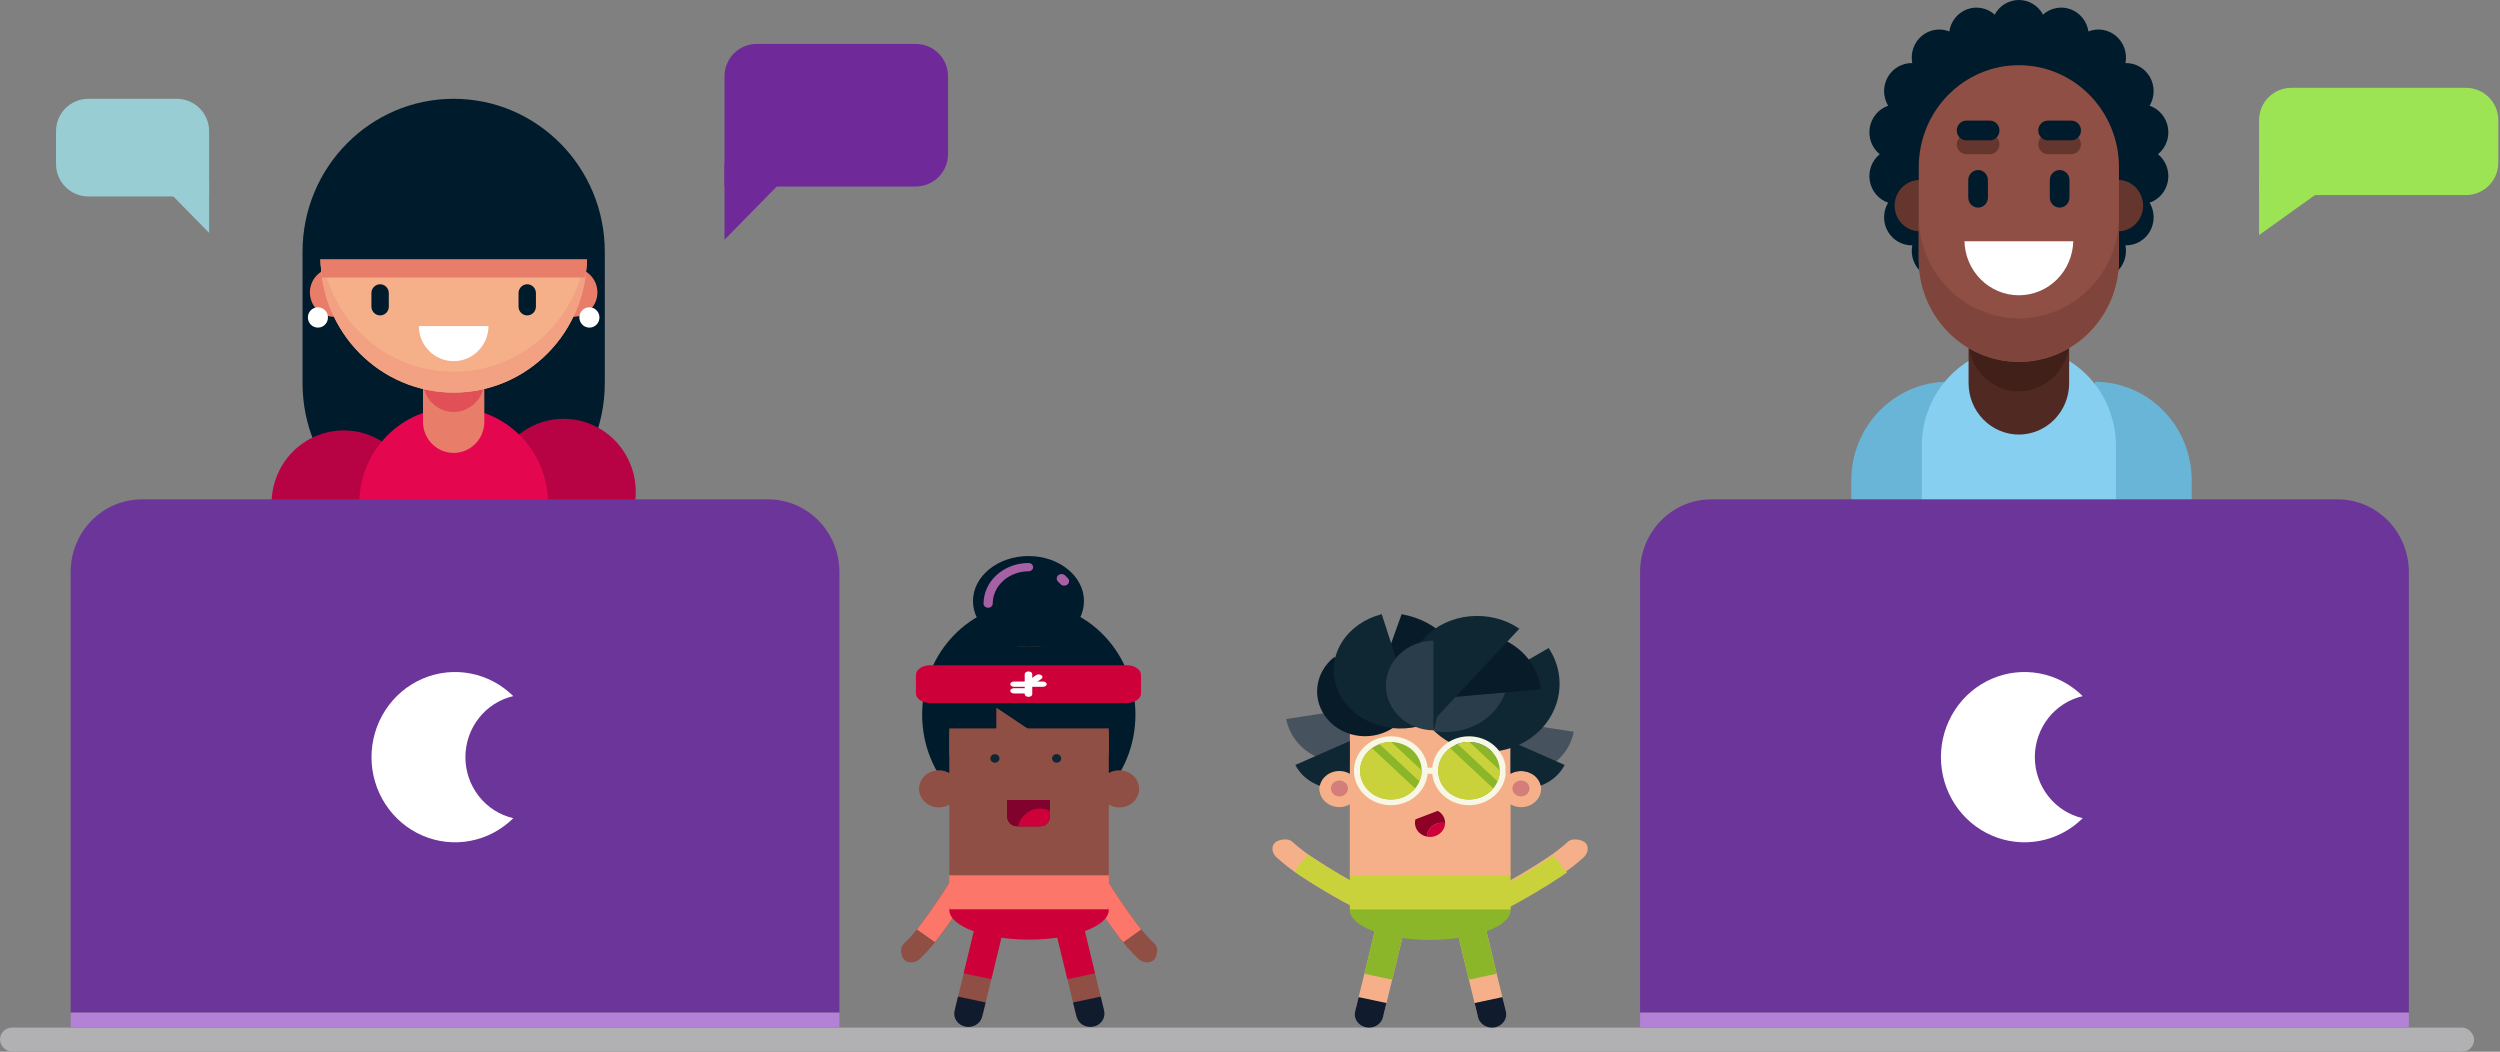<svg width="1160" height="488" viewBox="0 0 1160 488" fill="none" xmlns="http://www.w3.org/2000/svg">
<rect x="0" y="0" width="1160" height="488" fill="#808080" stroke="none"/>
<path d="M280.622 116.829C280.622 77.626 249.227 45.845 210.499 45.845C171.771 45.845 140.376 77.626 140.376 116.829V177.763C140.376 216.966 171.771 248.747 210.499 248.747C249.227 248.747 280.622 216.966 280.622 177.763V116.829Z" fill="#001B2B"/>
<path d="M274.967 246.795H251.865V270.181H274.967V246.795Z" fill="#E87D6A"/>
<path d="M238.096 252.427H284.942C289.695 247.717 292.955 241.679 294.304 235.085C295.654 228.492 295.032 221.64 292.519 215.406C290.006 209.171 285.715 203.835 280.194 200.079C274.673 196.323 268.171 194.317 261.519 194.317C254.867 194.317 248.366 196.323 242.844 200.079C237.323 203.835 233.032 209.171 230.519 215.406C228.006 221.64 227.385 228.492 228.734 235.085C230.084 241.679 233.343 247.717 238.096 252.427Z" fill="#B70343"/>
<path d="M146.033 275.562H169.135V252.176H146.033V275.562Z" fill="#E87D6A"/>
<path d="M182.904 257.806H136.058C131.305 253.095 128.046 247.058 126.696 240.464C125.347 233.87 125.968 227.019 128.481 220.784C130.994 214.55 135.285 209.214 140.806 205.458C146.328 201.702 152.829 199.696 159.481 199.696C166.133 199.696 172.634 201.702 178.156 205.458C183.677 209.214 187.968 214.55 190.481 220.784C192.994 227.019 193.616 233.87 192.266 240.464C190.917 247.058 187.657 253.095 182.904 257.806Z" fill="#B70343"/>
<path d="M240.732 353.549H210.5V371.857H240.732V353.549Z" fill="#E87D6A"/>
<path d="M180.268 371.857H210.5V353.549H180.268V371.857Z" fill="#E05056"/>
<path d="M279.28 353.548V319.465C279.227 301.016 271.963 283.337 259.076 270.292C246.189 257.247 228.726 249.894 210.5 249.84C192.275 249.894 174.812 257.247 161.924 270.292C149.037 283.337 141.774 301.016 141.721 319.465V353.548H279.28Z" fill="#B70343"/>
<path d="M254.269 266.28V233.482C254.235 221.742 249.613 210.492 241.412 202.191C233.211 193.889 222.098 189.21 210.5 189.176C198.902 189.21 187.789 193.889 179.588 202.191C171.387 210.492 166.765 221.742 166.731 233.482V266.28H254.269Z" fill="#E4074F"/>
<path d="M210.499 210.163C206.728 210.152 203.115 208.631 200.449 205.932C197.783 203.233 196.28 199.576 196.27 195.759V161.186C196.28 157.369 197.783 153.712 200.449 151.013C203.115 148.314 206.728 146.793 210.499 146.782C214.269 146.793 217.882 148.314 220.548 151.013C223.214 153.712 224.717 157.369 224.728 161.186V195.756C224.718 199.573 223.215 203.232 220.549 205.931C217.883 208.631 214.27 210.152 210.499 210.163Z" fill="#E87D6A"/>
<path d="M210.499 191.151C206.728 191.14 203.115 189.619 200.449 186.92C197.783 184.221 196.28 180.564 196.27 176.747V142.177C196.28 138.36 197.783 134.703 200.449 132.004C203.115 129.305 206.728 127.784 210.499 127.772C214.269 127.784 217.882 129.305 220.548 132.004C223.214 134.703 224.717 138.36 224.728 142.177V176.747C224.717 180.564 223.214 184.221 220.548 186.92C217.882 189.619 214.269 191.14 210.499 191.151Z" fill="#E05056"/>
<path d="M165.981 137.484C166.968 131.32 162.832 125.513 156.744 124.514C150.655 123.515 144.919 127.702 143.932 133.865C142.945 140.029 147.08 145.835 153.169 146.835C159.258 147.834 164.994 143.647 165.981 137.484Z" fill="#E87D6A"/>
<path d="M277.062 137.484C278.049 131.32 273.914 125.513 267.825 124.514C261.736 123.515 256 127.702 255.013 133.865C254.026 140.029 258.162 145.835 264.25 146.835C270.339 147.834 276.075 143.647 277.062 137.484Z" fill="#E87D6A"/>
<path d="M210.5 182.159C244.602 182.159 272.246 154.175 272.246 119.655C272.246 85.135 244.602 57.151 210.5 57.151C176.399 57.151 148.755 85.135 148.755 119.655C148.755 154.175 176.399 182.159 210.5 182.159Z" fill="#F6B089"/>
<path d="M210.499 172.477C194.953 172.474 179.981 166.535 168.572 155.846C157.164 145.156 150.159 130.504 148.957 114.814C148.835 116.414 148.754 118.025 148.754 119.656C148.754 136.233 155.259 152.131 166.839 163.853C178.418 175.575 194.124 182.16 210.5 182.16C226.876 182.16 242.581 175.575 254.16 163.853C265.74 152.131 272.245 136.233 272.245 119.656C272.245 118.025 272.163 116.414 272.042 114.814C270.84 130.504 263.835 145.157 252.426 155.847C241.017 166.536 226.044 172.475 210.499 172.477Z" fill="#F2A183"/>
<path d="M210.499 57.151C201.631 57.156 192.867 59.093 184.805 62.83C176.742 66.568 169.569 72.02 163.773 78.814C157.977 85.608 153.694 93.586 151.215 102.205C148.736 110.824 148.12 119.883 149.408 128.764H271.589C272.877 119.883 272.261 110.824 269.782 102.205C267.304 93.585 263.021 85.608 257.225 78.813C251.429 72.019 244.256 66.567 236.193 62.83C228.13 59.092 219.367 57.155 210.499 57.151Z" fill="#E87D6A"/>
<path d="M210.498 56.213C193.683 56.213 177.553 62.953 165.633 74.959C153.714 86.965 146.975 103.26 146.892 120.281H274.105C274.021 103.26 267.282 86.965 255.363 74.959C243.444 62.953 227.313 56.213 210.498 56.213Z" fill="#001B2B"/>
<path d="M210.498 167.57C214.77 167.57 218.868 165.858 221.895 162.807C224.923 159.756 226.634 155.616 226.654 151.292H194.342C194.362 155.616 196.073 159.756 199.1 162.807C202.128 165.858 206.226 167.57 210.498 167.57Z" fill="white"/>
<path d="M176.37 146.354C175.3 146.351 174.275 145.919 173.519 145.153C172.763 144.387 172.338 143.348 172.336 142.266V135.984C172.338 134.901 172.763 133.863 173.519 133.097C174.275 132.331 175.3 131.899 176.37 131.896C177.439 131.899 178.464 132.331 179.22 133.097C179.976 133.863 180.401 134.901 180.403 135.984V142.266C180.401 143.348 179.976 144.387 179.22 145.153C178.464 145.919 177.439 146.351 176.37 146.354Z" fill="#001B2B"/>
<path d="M244.631 146.354C243.561 146.351 242.537 145.919 241.781 145.153C241.025 144.387 240.599 143.348 240.598 142.266V135.984C240.599 134.901 241.025 133.863 241.781 133.097C242.537 132.331 243.561 131.899 244.631 131.896C245.702 131.897 246.728 132.329 247.485 133.095C248.242 133.862 248.668 134.9 248.67 135.984V142.266C248.668 143.349 248.242 144.388 247.485 145.154C246.728 145.921 245.702 146.352 244.631 146.354Z" fill="#001B2B"/>
<path d="M152.168 147.297C152.168 148.228 151.895 149.139 151.383 149.913C150.872 150.688 150.145 151.291 149.295 151.648C148.445 152.004 147.509 152.097 146.607 151.915C145.704 151.734 144.875 151.285 144.224 150.626C143.574 149.968 143.13 149.128 142.951 148.215C142.771 147.301 142.863 146.354 143.215 145.493C143.568 144.633 144.164 143.897 144.929 143.379C145.694 142.862 146.593 142.585 147.514 142.585C148.125 142.585 148.73 142.707 149.295 142.944C149.86 143.18 150.373 143.527 150.805 143.965C151.237 144.402 151.58 144.922 151.814 145.493C152.048 146.065 152.168 146.678 152.168 147.297Z" fill="white"/>
<path d="M278.14 147.297C278.14 148.228 277.867 149.139 277.355 149.914C276.844 150.689 276.117 151.293 275.267 151.65C274.416 152.006 273.48 152.099 272.577 151.917C271.674 151.736 270.845 151.287 270.194 150.628C269.543 149.969 269.1 149.129 268.92 148.215C268.741 147.301 268.833 146.354 269.186 145.493C269.538 144.632 270.135 143.896 270.901 143.378C271.666 142.861 272.566 142.585 273.487 142.585C274.721 142.585 275.904 143.082 276.777 143.965C277.65 144.849 278.14 146.047 278.14 147.297Z" fill="white"/>
<rect y="476.793" width="1148" height="11.207" rx="5.603" fill="#B1B1B3"/>
<path d="M336.173 35.375C336.173 27.091 342.889 20.375 351.173 20.375H424.887C433.172 20.375 439.887 27.091 439.887 35.375V71.538C439.887 79.822 433.172 86.538 424.887 86.538H336.173V35.375Z" fill="#702999"/>
<path d="M336.173 111.225V75.675H371.067L336.173 111.225Z" fill="#702999"/>
<path d="M97.022 60.845C97.022 52.56 90.306 45.845 82.022 45.845H41C32.715 45.845 26 52.56 26 60.845V76.152C26 84.436 32.715 91.152 41 91.152H97.022V60.845Z" fill="#98CDD4"/>
<path d="M97.02 108.057V83.713H73.125L97.02 108.057Z" fill="#98CDD4"/>
<g clip-path="url(#clip0_916_10109)">
<path d="M65.846 231.701H356.429C365.196 231.701 373.605 235.251 379.805 241.57C386.004 247.89 389.487 256.46 389.487 265.397V469.863H32.787V265.397C32.787 256.46 36.27 247.89 42.47 241.57C48.669 235.251 57.078 231.701 65.846 231.701V231.701Z" fill="#6C3599"/>
<path d="M389.487 469.863H32.787V476.602H389.487V469.863Z" fill="#B381D5"/>
<path d="M215.947 351.321C215.952 344.733 218.154 338.342 222.19 333.196C226.226 328.05 231.858 324.455 238.162 323C232.7 317.584 225.792 313.93 218.303 312.494C210.814 311.058 203.076 311.904 196.056 314.926C189.036 317.948 183.046 323.012 178.834 329.485C174.622 335.958 172.376 343.554 172.376 351.321C172.376 359.088 174.622 366.683 178.834 373.157C183.046 379.63 189.036 384.694 196.056 387.716C203.076 390.738 210.814 391.584 218.303 390.148C225.792 388.712 232.7 385.058 238.162 379.642C231.858 378.187 226.226 374.592 222.19 369.446C218.154 364.3 215.952 357.909 215.947 351.321Z" fill="white"/>
</g>
<path d="M903.534 244.103H859.021V254.559H903.534V244.103Z" fill="#65362E"/>
<path d="M903.9 244.847H859V222.889C859 210.757 863.73 199.122 872.151 190.544C880.571 181.965 891.992 177.146 903.9 177.146V177.146V244.847Z" fill="#69B5D8"/>
<path d="M1016.93 244.103H972.422V254.559H1016.93V244.103Z" fill="#65362E"/>
<path d="M972.053 244.847H1016.95V222.889C1016.95 210.757 1012.22 199.122 1003.8 190.544C995.381 181.965 983.961 177.146 972.053 177.146V177.146V244.847Z" fill="#69B5D8"/>
<path d="M936.752 160.778C924.823 160.814 913.392 165.658 904.957 174.252C896.522 182.846 891.767 194.492 891.732 206.645V258.43H981.773V206.645C981.739 194.491 976.984 182.846 968.549 174.252C960.113 165.658 948.682 160.814 936.752 160.778V160.778Z" fill="#86CFF0"/>
<path d="M1001.31 71.551C1003.1 70.093 1004.48 68.169 1005.29 65.983C1006.1 63.797 1006.32 61.428 1005.92 59.127C1005.52 56.825 1004.52 54.676 1003.02 52.904C1001.53 51.132 999.593 49.803 997.419 49.056C998.614 47.061 999.259 44.775 999.287 42.438C999.314 40.101 998.723 37.799 997.576 35.775C996.429 33.751 994.768 32.079 992.768 30.935C990.767 29.791 988.501 29.217 986.208 29.273C986.661 26.982 986.499 24.609 985.741 22.404C984.982 20.198 983.654 18.241 981.897 16.739C980.14 15.237 978.018 14.245 975.754 13.867C973.49 13.488 971.168 13.739 969.032 14.591C968.688 12.28 967.74 10.106 966.287 8.298C964.834 6.489 962.929 5.113 960.773 4.314C958.618 3.514 956.29 3.322 954.036 3.755C951.782 4.189 949.684 5.233 947.963 6.779C946.864 4.727 945.243 3.015 943.271 1.822C941.298 0.629 939.046 0 936.752 0C934.459 0 932.207 0.629 930.234 1.822C928.262 3.015 926.641 4.727 925.542 6.779C923.821 5.233 921.723 4.189 919.469 3.755C917.215 3.322 914.887 3.514 912.732 4.314C910.576 5.113 908.671 6.489 907.218 8.298C905.765 10.106 904.817 12.28 904.473 14.591C902.337 13.739 900.015 13.488 897.751 13.867C895.487 14.245 893.365 15.237 891.608 16.739C889.851 18.241 888.523 20.198 887.764 22.404C887.006 24.609 886.844 26.982 887.297 29.273C885.004 29.217 882.738 29.791 880.738 30.935C878.737 32.08 877.076 33.752 875.929 35.776C874.782 37.8 874.192 40.101 874.219 42.438C874.247 44.775 874.892 47.061 876.087 49.056C873.913 49.802 871.976 51.131 870.48 52.903C868.985 54.675 867.985 56.825 867.587 59.126C867.188 61.428 867.406 63.796 868.216 65.983C869.027 68.169 870.401 70.093 872.193 71.551C870.401 73.01 869.027 74.933 868.217 77.12C867.406 79.306 867.188 81.675 867.587 83.976C867.985 86.278 868.985 88.428 870.481 90.2C871.976 91.972 873.913 93.301 876.087 94.047C874.892 96.042 874.247 98.328 874.219 100.665C874.192 103.002 874.782 105.304 875.929 107.327C877.076 109.352 878.737 111.023 880.738 112.167C882.738 113.311 885.004 113.885 887.297 113.829C886.844 116.12 887.006 118.493 887.764 120.699C888.523 122.904 889.851 124.861 891.608 126.363C893.365 127.866 895.487 128.858 897.751 129.236C900.015 129.614 902.337 129.364 904.473 128.512C916.032 131.282 926.98 136.231 936.753 143.104C939.555 139.529 943.541 137.119 947.964 136.325C952.386 135.53 956.94 136.406 960.774 138.788C962.93 137.989 964.835 136.614 966.288 134.805C967.741 132.997 968.689 130.823 969.032 128.512C971.168 129.364 973.49 129.614 975.754 129.236C978.018 128.858 980.14 127.866 981.897 126.363C983.654 124.861 984.982 122.904 985.741 120.699C986.499 118.493 986.661 116.12 986.208 113.829C988.501 113.885 990.767 113.311 992.767 112.167C994.768 111.023 996.429 109.351 997.576 107.327C998.723 105.303 999.313 103.002 999.286 100.665C999.258 98.329 998.613 96.042 997.419 94.047C999.593 93.301 1001.53 91.972 1003.03 90.2C1004.52 88.428 1005.52 86.278 1005.92 83.976C1006.32 81.674 1006.1 79.306 1005.29 77.12C1004.48 74.933 1003.1 73.01 1001.31 71.551Z" fill="#001B2B"/>
<path d="M982.692 107.342C989.16 107.342 994.402 102.001 994.402 95.412C994.402 88.824 989.16 83.482 982.692 83.482C976.225 83.482 970.982 88.824 970.982 95.412C970.982 102.001 976.225 107.342 982.692 107.342Z" fill="#65362E"/>
<path d="M890.812 107.342C897.279 107.342 902.522 102.001 902.522 95.412C902.522 88.824 897.279 83.482 890.812 83.482C884.344 83.482 879.102 88.824 879.102 95.412C879.102 102.001 884.344 107.342 890.812 107.342Z" fill="#65362E"/>
<path d="M936.753 201.64C930.571 201.621 924.647 199.111 920.275 194.657C915.904 190.204 913.44 184.169 913.422 177.87V131.166C913.44 124.868 915.904 118.832 920.275 114.379C924.647 109.925 930.571 107.415 936.753 107.396C942.935 107.415 948.858 109.926 953.229 114.379C957.601 118.833 960.065 124.868 960.083 131.166V177.87C960.065 184.168 957.601 190.203 953.229 194.657C948.858 199.11 942.935 201.621 936.753 201.64Z" fill="#502922"/>
<path d="M936.753 181.624C930.571 181.605 924.647 179.095 920.275 174.642C915.904 170.188 913.44 164.153 913.422 157.855V111.149C913.44 104.851 915.904 98.816 920.276 94.363C924.647 89.909 930.571 87.399 936.753 87.381C942.935 87.4 948.858 89.91 953.229 94.364C957.601 98.817 960.065 104.852 960.083 111.15V157.855C960.065 164.153 957.601 170.188 953.229 174.641C948.858 179.095 942.935 181.605 936.753 181.624Z" fill="#41201A"/>
<path d="M936.753 30.254H936.752C911.1 30.254 890.305 51.44 890.305 77.574V120.593C890.305 146.727 911.1 167.913 936.752 167.913H936.753C962.405 167.913 983.2 146.727 983.2 120.593V77.574C983.2 51.44 962.405 30.254 936.753 30.254Z" fill="#8F4F44"/>
<path d="M936.753 147.724C924.445 147.687 912.652 142.69 903.949 133.823C895.246 124.957 890.341 112.942 890.305 100.403V120.594C890.341 133.133 895.246 145.147 903.949 154.013C912.652 162.88 924.445 167.877 936.753 167.913C949.06 167.877 960.853 162.88 969.556 154.013C978.259 145.147 983.164 133.132 983.2 120.594V100.402C983.164 112.941 978.259 124.956 969.557 133.823C960.854 142.69 949.06 147.687 936.753 147.724Z" fill="#7F453C"/>
<path d="M911.51 111.932C911.676 118.64 914.408 125.017 919.124 129.702C923.84 134.387 930.166 137.01 936.753 137.01C943.34 137.01 949.666 134.387 954.382 129.702C959.098 125.017 961.83 118.64 961.996 111.932H911.51Z" fill="white"/>
<path d="M917.835 96.33C916.626 96.326 915.467 95.835 914.612 94.964C913.757 94.093 913.275 92.912 913.271 91.68V83.54C913.275 82.308 913.757 81.128 914.612 80.257C915.467 79.385 916.626 78.894 917.835 78.891C919.045 78.894 920.203 79.385 921.059 80.257C921.914 81.128 922.396 82.308 922.4 83.54V91.677C922.397 92.91 921.915 94.091 921.06 94.963C920.205 95.835 919.045 96.326 917.835 96.33Z" fill="#001B2B"/>
<path d="M955.669 96.33C954.46 96.326 953.301 95.835 952.446 94.964C951.591 94.093 951.109 92.912 951.105 91.68V83.54C951.109 82.308 951.591 81.128 952.446 80.257C953.301 79.385 954.46 78.894 955.669 78.891C956.879 78.894 958.038 79.385 958.893 80.256C959.748 81.128 960.23 82.308 960.233 83.54V91.677C960.231 92.91 959.749 94.091 958.894 94.963C958.039 95.835 956.879 96.327 955.669 96.33Z" fill="#001B2B"/>
<path d="M923.241 71.551H912.431C911.239 71.546 910.097 71.062 909.254 70.203C908.411 69.344 907.935 68.181 907.931 66.966C907.935 65.752 908.411 64.589 909.254 63.73C910.097 62.871 911.239 62.387 912.431 62.382H923.241C924.433 62.387 925.575 62.871 926.417 63.73C927.26 64.589 927.736 65.752 927.741 66.966C927.736 68.181 927.261 69.344 926.418 70.203C925.575 71.062 924.433 71.546 923.241 71.551Z" fill="#65362E"/>
<path d="M923.241 55.951H912.431C909.943 55.951 907.927 58.006 907.927 60.54C907.927 63.074 909.943 65.128 912.431 65.128H923.241C925.728 65.128 927.745 63.074 927.745 60.54C927.745 58.006 925.728 55.951 923.241 55.951Z" fill="#001B2B"/>
<path d="M961.074 71.551H950.266C949.073 71.547 947.931 71.062 947.088 70.203C946.245 69.345 945.77 68.181 945.766 66.966C945.77 65.752 946.245 64.588 947.088 63.73C947.931 62.871 949.074 62.386 950.266 62.382H961.074C962.266 62.387 963.408 62.871 964.251 63.73C965.094 64.589 965.57 65.752 965.574 66.966C965.57 68.181 965.094 69.344 964.251 70.203C963.409 71.062 962.267 71.546 961.074 71.551Z" fill="#65362E"/>
<path d="M961.074 55.951H950.265C947.777 55.951 945.761 58.006 945.761 60.54C945.761 63.074 947.777 65.128 950.265 65.128H961.074C963.561 65.128 965.578 63.074 965.578 60.54C965.578 58.006 963.561 55.951 961.074 55.951Z" fill="#001B2B"/>
<path d="M1048.21 55.751C1048.21 47.467 1054.93 40.751 1063.21 40.751H1144.21C1152.5 40.751 1159.21 47.467 1159.21 55.751V75.51C1159.21 83.794 1152.5 90.51 1144.21 90.51H1048.21V55.751Z" fill="#9DE455"/>
<path d="M1048.21 109.076V82.34H1085.56L1048.21 109.076Z" fill="#9DE455"/>
<g clip-path="url(#clip1_916_10109)">
<path d="M794.058 231.701H1084.64C1093.41 231.701 1101.82 235.251 1108.02 241.57C1114.22 247.89 1117.7 256.46 1117.7 265.397V469.863H761V265.397C761 256.46 764.483 247.89 770.683 241.57C776.882 235.251 785.291 231.701 794.058 231.701V231.701Z" fill="#6C3599"/>
<path d="M1117.7 469.863H761V476.602H1117.7V469.863Z" fill="#B381D5"/>
<path d="M944.16 351.321C944.165 344.733 946.367 338.342 950.403 333.196C954.439 328.05 960.071 324.455 966.375 323C960.913 317.584 954.005 313.93 946.516 312.494C939.027 311.058 931.289 311.904 924.269 314.926C917.249 317.948 911.258 323.012 907.047 329.485C902.835 335.958 900.589 343.554 900.589 351.321C900.589 359.088 902.835 366.683 907.047 373.157C911.258 379.63 917.249 384.694 924.269 387.716C931.289 390.738 939.027 391.584 946.516 390.148C954.005 388.712 960.913 385.058 966.375 379.642C960.071 378.187 954.439 374.592 950.403 369.446C946.367 364.3 944.165 357.909 944.16 351.321Z" fill="white"/>
</g>
<path d="M477.218 299.786C491.439 299.786 502.967 290.432 502.967 278.893C502.967 267.354 491.439 258 477.218 258C462.997 258 451.469 267.354 451.469 278.893C451.469 290.432 462.997 299.786 477.218 299.786Z" fill="#001B2B"/>
<path d="M477.362 383.359C504.691 383.359 526.846 360.185 526.846 331.598C526.846 303.011 504.691 279.837 477.362 279.837C450.032 279.837 427.877 303.011 427.877 331.598C427.877 360.185 450.032 383.359 477.362 383.359Z" fill="#001B2B"/>
<path d="M503.255 411.146C508.103 419.229 513.392 427.072 519.102 434.644C521.86 438.325 524.933 441.79 528.292 445.003C528.899 445.533 529.607 445.95 530.38 446.233C530.736 446.365 531.105 446.464 531.482 446.528C531.888 446.571 532.298 446.571 532.703 446.528C533.415 446.503 534.105 446.297 534.702 445.933C535.298 445.569 535.778 445.061 536.091 444.462C536.675 443.31 536.959 442.045 536.918 440.771C536.906 440.515 536.88 440.261 536.839 440.008C536.784 439.731 536.7 439.459 536.59 439.196C536.384 438.693 536.056 438.242 535.631 437.88C532.718 435.06 530.053 432.023 527.662 428.8C522.189 421.541 517.118 414.023 512.471 406.274L503.255 411.146Z" fill="#8F4F44"/>
<path d="M503.255 411.147C508.103 419.229 513.392 427.072 519.102 434.645L521.137 437.228L529.513 431.274L527.622 428.813C522.149 421.554 517.079 414.035 512.432 406.287L503.255 411.147Z" fill="#FC766A"/>
<path d="M442.52 406.274C437.873 414.023 432.803 421.541 427.33 428.8C424.947 432.022 422.291 435.059 419.386 437.88C418.958 438.242 418.625 438.693 418.415 439.196C418.309 439.459 418.229 439.731 418.179 440.008C418.137 440.261 418.111 440.515 418.1 440.771C418.052 442.046 418.336 443.312 418.927 444.462C419.24 445.061 419.72 445.569 420.316 445.933C420.913 446.297 421.603 446.503 422.314 446.528C422.72 446.571 423.13 446.571 423.535 446.528C423.912 446.464 424.282 446.365 424.638 446.233C425.411 445.95 426.119 445.533 426.726 445.003C430.081 441.786 433.154 438.322 435.916 434.644C441.621 427.071 446.906 419.228 451.75 411.146L442.52 406.274Z" fill="#8F4F44"/>
<path d="M442.521 406.274C437.874 414.023 432.804 421.541 427.331 428.8L425.44 431.261L433.83 437.154L435.865 434.57C441.57 426.998 446.855 419.155 451.699 411.072L442.521 406.274Z" fill="#FC766A"/>
<path d="M452.475 429.688L447.682 449.596L443.296 467.5C443.096 468.291 443.064 469.111 443.204 469.913C443.343 470.715 443.651 471.484 444.11 472.174C444.568 472.864 445.168 473.462 445.874 473.934C446.581 474.405 447.38 474.741 448.226 474.922C449.072 475.102 449.948 475.124 450.802 474.985C451.657 474.847 452.474 474.551 453.206 474.115C453.938 473.679 454.571 473.111 455.068 472.444C455.564 471.778 455.915 471.026 456.099 470.231L460.446 452.365L465.278 432.456L452.475 429.688Z" fill="#8F4F44"/>
<path d="M444.527 462.419L442.938 468.928C442.737 469.719 442.706 470.539 442.845 471.341C442.985 472.144 443.293 472.912 443.751 473.602C444.21 474.292 444.81 474.89 445.516 475.362C446.223 475.834 447.022 476.169 447.868 476.35C448.714 476.53 449.589 476.552 450.444 476.414C451.299 476.275 452.116 475.979 452.848 475.543C453.58 475.107 454.213 474.539 454.709 473.873C455.206 473.206 455.556 472.454 455.741 471.66L457.33 465.151L444.527 462.419Z" fill="#101B2D"/>
<path d="M452.473 429.688L447.641 449.596L447.142 451.614L459.958 454.346L460.444 452.328L465.276 432.419L452.473 429.688Z" fill="#CE003A"/>
<path d="M489.965 432.419L494.797 452.365L499.144 470.268C499.328 471.062 499.679 471.815 500.175 472.481C500.672 473.148 501.304 473.715 502.036 474.152C502.769 474.588 503.586 474.883 504.44 475.022C505.295 475.16 506.171 475.139 507.017 474.958C507.862 474.778 508.662 474.442 509.368 473.971C510.075 473.499 510.675 472.901 511.133 472.211C511.591 471.521 511.899 470.752 512.039 469.95C512.179 469.148 512.147 468.327 511.947 467.537L507.6 449.633L502.834 429.688L489.965 432.419Z" fill="#8F4F44"/>
<path d="M497.907 465.151L499.496 471.66C499.681 472.454 500.031 473.206 500.528 473.873C501.024 474.539 501.657 475.107 502.389 475.543C503.121 475.979 503.938 476.275 504.793 476.414C505.648 476.552 506.523 476.53 507.369 476.35C508.215 476.169 509.014 475.834 509.721 475.362C510.427 474.89 511.027 474.292 511.486 473.602C511.944 472.912 512.252 472.144 512.392 471.341C512.531 470.539 512.5 469.719 512.299 468.928L510.71 462.419L497.907 465.151Z" fill="#101B2D"/>
<path d="M489.965 432.419L494.797 452.328L495.283 454.346L508.099 451.614L507.6 449.596L502.768 429.688L489.965 432.419Z" fill="#CE003A"/>
<path d="M477.476 435.975C497.912 435.975 514.48 429.789 514.48 422.157C514.48 414.525 497.912 408.339 477.476 408.339C457.039 408.339 440.472 414.525 440.472 422.157C440.472 429.789 457.039 435.975 477.476 435.975Z" fill="#CE003A"/>
<path d="M514.493 405.349H440.472V421.911H514.493V405.349Z" fill="#FC766A"/>
<path d="M519.247 357.435C517.567 357.425 515.918 357.851 514.481 358.666V339.311H440.473V358.703C439.08 357.894 437.483 357.449 435.846 357.413C434.208 357.377 432.59 357.752 431.159 358.498C429.728 359.245 428.536 360.336 427.706 361.659C426.876 362.982 426.438 364.489 426.438 366.024C426.438 367.559 426.876 369.066 427.706 370.389C428.536 371.712 429.728 372.803 431.159 373.55C432.59 374.296 434.208 374.671 435.846 374.635C437.483 374.599 439.08 374.154 440.473 373.345V406.149H514.481V373.345C515.691 374.057 517.062 374.494 518.485 374.622C519.907 374.75 521.342 374.565 522.675 374.083C524.008 373.6 525.203 372.833 526.164 371.843C527.125 370.852 527.827 369.665 528.213 368.376C528.6 367.087 528.66 365.731 528.389 364.416C528.118 363.101 527.524 361.864 526.654 360.802C525.784 359.74 524.661 358.883 523.375 358.298C522.09 357.714 520.676 357.418 519.247 357.435Z" fill="#8F4F44"/>
<path d="M514.388 332.086C513.743 323.323 509.574 315.116 502.723 309.121C495.872 303.126 486.849 299.79 477.476 299.786C468.1 299.784 459.074 303.119 452.222 309.115C445.369 315.111 441.203 323.321 440.564 332.086H440.472V334.461V350.321H514.48V332.086H514.388Z" fill="#8F4F44"/>
<path d="M511.599 337.983H443.126V342.113H511.599V337.983Z" fill="#8F4F44"/>
<path d="M477.362 299.787C487.739 299.787 497.691 302.542 505.029 307.447C512.367 312.351 516.489 319.003 516.489 325.939V337.984H438.234V325.939C438.234 319.003 442.357 312.351 449.695 307.447C457.032 302.542 466.985 299.787 477.362 299.787Z" fill="#001B2B"/>
<path d="M477.743 338.672H462.298V328.347L477.743 338.672Z" fill="#8F4F44"/>
<path d="M458.494 281.994C457.928 281.994 457.385 281.791 456.985 281.43C456.585 281.07 456.36 280.581 456.359 280.07C456.366 275.077 458.568 270.289 462.483 266.758C466.398 263.227 471.706 261.241 477.243 261.235C477.523 261.235 477.8 261.285 478.059 261.382C478.318 261.478 478.553 261.62 478.751 261.799C478.949 261.977 479.106 262.189 479.213 262.423C479.32 262.656 479.375 262.906 479.375 263.159C479.375 263.411 479.32 263.661 479.213 263.895C479.106 264.128 478.949 264.34 478.751 264.519C478.553 264.697 478.318 264.839 478.059 264.936C477.8 265.032 477.523 265.082 477.243 265.082C472.837 265.087 468.613 266.667 465.498 269.477C462.383 272.287 460.631 276.097 460.626 280.07C460.626 280.58 460.402 281.07 460.002 281.43C459.602 281.791 459.059 281.994 458.494 281.994Z" fill="#A860A5"/>
<path d="M529.436 321.684C529.436 322.277 529.268 322.865 528.942 323.414C528.616 323.963 528.139 324.462 527.536 324.882C526.934 325.302 526.219 325.635 525.431 325.862C524.644 326.09 523.801 326.207 522.948 326.207H431.492C430.64 326.207 429.796 326.09 429.008 325.863C428.22 325.636 427.504 325.302 426.902 324.882C426.299 324.462 425.821 323.964 425.494 323.415C425.168 322.866 425 322.278 425 321.684V313.208C425 312.008 425.684 310.857 426.902 310.009C428.119 309.16 429.77 308.684 431.492 308.684H522.948C524.669 308.684 526.319 309.161 527.536 310.01C528.753 310.858 529.436 312.008 529.436 313.208V321.684Z" fill="#CE003A"/>
<path d="M478.97 322.117C478.97 322.277 478.925 322.436 478.837 322.585C478.749 322.733 478.62 322.868 478.457 322.982C478.294 323.095 478.101 323.185 477.888 323.247C477.676 323.308 477.447 323.34 477.217 323.34C476.987 323.34 476.759 323.308 476.546 323.247C476.333 323.185 476.14 323.095 475.977 322.981C475.814 322.868 475.685 322.733 475.597 322.585C475.509 322.436 475.464 322.277 475.464 322.117V312.775C475.464 312.451 475.648 312.141 475.977 311.911C476.306 311.682 476.752 311.554 477.217 311.554C477.447 311.554 477.675 311.585 477.888 311.647C478.101 311.708 478.294 311.798 478.457 311.911C478.62 312.025 478.749 312.159 478.837 312.308C478.925 312.456 478.97 312.615 478.97 312.775V322.117Z" fill="white"/>
<path d="M470.516 318.668C470.286 318.668 470.057 318.636 469.844 318.575C469.632 318.514 469.438 318.423 469.275 318.31C469.112 318.196 468.983 318.062 468.895 317.913C468.807 317.765 468.762 317.606 468.762 317.445C468.762 317.121 468.947 316.811 469.276 316.582C469.605 316.352 470.051 316.224 470.516 316.224H483.922C484.387 316.224 484.833 316.352 485.162 316.581C485.49 316.811 485.675 317.121 485.675 317.445C485.675 317.606 485.63 317.765 485.542 317.913C485.454 318.062 485.325 318.197 485.163 318.31C485 318.424 484.806 318.514 484.593 318.575C484.38 318.636 484.152 318.668 483.922 318.668H470.516Z" fill="white"/>
<path d="M478.716 318.131C478.387 318.36 477.941 318.489 477.476 318.489C477.011 318.489 476.565 318.36 476.236 318.131C476.073 318.018 475.944 317.883 475.856 317.735C475.768 317.587 475.723 317.428 475.723 317.267C475.723 317.107 475.768 316.948 475.856 316.8C475.944 316.652 476.073 316.517 476.236 316.404L480.717 313.279C481.046 313.05 481.493 312.921 481.958 312.921C482.423 312.921 482.869 313.05 483.198 313.279C483.527 313.508 483.711 313.819 483.711 314.143C483.711 314.467 483.527 314.778 483.198 315.008L478.716 318.131Z" fill="white"/>
<path d="M470.516 321.766C470.286 321.766 470.058 321.734 469.845 321.673C469.632 321.612 469.439 321.522 469.276 321.408C469.113 321.295 468.984 321.16 468.896 321.012C468.807 320.864 468.762 320.705 468.762 320.545C468.762 320.221 468.947 319.91 469.276 319.681C469.605 319.452 470.051 319.323 470.516 319.322H476.856C477.321 319.322 477.767 319.451 478.096 319.681C478.424 319.91 478.609 320.221 478.609 320.545C478.609 320.705 478.564 320.864 478.476 321.012C478.388 321.16 478.259 321.295 478.096 321.409C477.933 321.522 477.74 321.612 477.527 321.673C477.314 321.735 477.086 321.766 476.856 321.766H470.516Z" fill="white"/>
<path d="M467.293 371.229V378.703C467.293 379.937 467.755 381.121 468.577 381.995C469.399 382.868 470.515 383.359 471.678 383.36H482.756C483.92 383.36 485.036 382.869 485.859 381.996C486.682 381.123 487.144 379.938 487.144 378.703V371.229H467.293Z" fill="#81022D"/>
<path d="M487.141 378.703V376.361C485.761 375.622 484.244 375.218 482.699 375.18C481.154 375.141 479.62 375.469 478.209 376.14C476.799 376.81 475.547 377.806 474.545 379.055C473.543 380.303 472.817 381.774 472.418 383.358H482.755C483.918 383.357 485.033 382.866 485.856 381.994C486.678 381.121 487.14 379.937 487.141 378.703Z" fill="#CE003A"/>
<path d="M467.293 371.229V378.703C467.293 379.937 467.755 381.121 468.577 381.995C469.399 382.868 470.515 383.359 471.678 383.36H482.756C483.92 383.36 485.036 382.869 485.859 381.996C486.682 381.123 487.144 379.938 487.144 378.703V371.229H467.293Z" fill="#81022D"/>
<path d="M487.141 378.703V376.361C485.761 375.622 484.244 375.218 482.699 375.18C481.154 375.141 479.62 375.469 478.209 376.14C476.799 376.81 475.547 377.806 474.545 379.055C473.543 380.303 472.817 381.774 472.418 383.358H482.755C483.918 383.357 485.033 382.866 485.856 381.994C486.678 381.121 487.14 379.937 487.141 378.703Z" fill="#CE003A"/>
<path d="M461.639 353.893C462.807 353.893 463.754 353.005 463.754 351.911C463.754 350.817 462.807 349.93 461.639 349.93C460.471 349.93 459.524 350.817 459.524 351.911C459.524 353.005 460.471 353.893 461.639 353.893Z" fill="#0E2732"/>
<path d="M490.278 353.893C491.445 353.893 492.392 353.005 492.392 351.911C492.392 350.817 491.445 349.93 490.278 349.93C489.11 349.93 488.163 350.817 488.163 351.911C488.163 353.005 489.11 353.893 490.278 353.893Z" fill="#0E2732"/>
<path d="M493.793 271.749C493.456 271.75 493.124 271.682 492.82 271.55C492.517 271.418 492.249 271.226 492.036 270.986C491.706 270.618 491.355 270.265 490.985 269.93C490.773 269.738 490.604 269.509 490.488 269.256C490.372 269.004 490.311 268.733 490.309 268.459C490.307 268.185 490.363 267.913 490.475 267.659C490.587 267.405 490.753 267.174 490.962 266.979C491.172 266.784 491.421 266.629 491.696 266.522C491.971 266.415 492.265 266.359 492.564 266.357C492.862 266.356 493.158 266.408 493.434 266.511C493.711 266.614 493.962 266.766 494.174 266.958C494.657 267.396 495.115 267.856 495.546 268.336C495.819 268.642 495.992 269.012 496.045 269.404C496.098 269.797 496.029 270.195 495.845 270.552C495.662 270.91 495.371 271.212 495.008 271.424C494.644 271.636 494.223 271.749 493.793 271.749Z" fill="#A860A5"/>
<path d="M698.611 421.173C707.305 416.61 715.742 411.632 723.888 406.259C727.848 403.664 731.574 400.771 735.031 397.61C735.601 397.039 736.05 396.372 736.354 395.645C736.496 395.31 736.603 394.962 736.672 394.607C736.717 394.226 736.717 393.84 736.672 393.458C736.644 392.789 736.423 392.139 736.031 391.578C735.64 391.017 735.093 390.565 734.448 390.271C733.21 389.721 731.849 389.454 730.478 389.492C730.203 389.503 729.93 389.528 729.658 389.566C729.359 389.618 729.067 389.697 728.784 389.801C728.243 389.994 727.758 390.303 727.368 390.703C724.335 393.445 721.068 395.953 717.602 398.203C709.793 403.354 701.705 408.126 693.37 412.499L698.611 421.173Z" fill="#F6B089"/>
<path d="M699.035 421.649C707.729 417.087 716.166 412.109 724.312 406.736L727.091 404.821L720.686 396.937L718.039 398.717C710.23 403.868 702.143 408.639 693.808 413.013L699.035 421.649Z" fill="#C9D23A"/>
<path d="M633.756 412.475C625.421 408.102 617.333 403.33 609.524 398.179C606.059 395.937 602.792 393.437 599.758 390.704C599.368 390.301 598.883 389.988 598.342 389.79C598.059 389.69 597.766 389.615 597.468 389.567C597.196 389.528 596.923 389.504 596.648 389.493C595.276 389.448 593.914 389.716 592.678 390.272C592.033 390.566 591.486 391.018 591.095 391.579C590.703 392.14 590.482 392.79 590.454 393.459C590.409 393.841 590.409 394.227 590.454 394.608C590.523 394.963 590.63 395.311 590.772 395.646C591.076 396.373 591.525 397.04 592.095 397.611C595.555 400.768 599.282 403.661 603.238 406.26C611.384 411.629 619.821 416.603 628.515 421.161L633.756 412.475Z" fill="#F6B089"/>
<path d="M633.716 412.525C625.381 408.152 617.293 403.38 609.484 398.229L606.838 396.45L600.499 404.346L603.278 406.261C611.424 411.63 619.861 416.604 628.555 421.162L633.716 412.525Z" fill="#C9D23A"/>
<path d="M638.414 429.791L633.583 449.786L629.162 467.767C628.96 468.562 628.928 469.385 629.069 470.191C629.209 470.997 629.52 471.769 629.982 472.462C630.444 473.155 631.049 473.756 631.761 474.229C632.473 474.703 633.279 475.04 634.131 475.221C634.984 475.403 635.866 475.424 636.728 475.285C637.59 475.146 638.413 474.849 639.151 474.411C639.889 473.973 640.527 473.403 641.027 472.733C641.528 472.064 641.881 471.309 642.067 470.511L646.448 452.567L651.319 432.572L638.414 429.791Z" fill="#F6B089"/>
<path d="M630.403 462.664L628.802 469.201C628.599 469.996 628.568 470.82 628.708 471.625C628.849 472.431 629.159 473.203 629.622 473.896C630.084 474.589 630.688 475.19 631.4 475.663C632.113 476.137 632.918 476.474 633.771 476.656C634.623 476.837 635.506 476.859 636.368 476.719C637.229 476.58 638.053 476.283 638.791 475.845C639.529 475.407 640.166 474.837 640.667 474.168C641.167 473.498 641.521 472.743 641.707 471.945L643.308 465.408L630.403 462.664Z" fill="#101B2D"/>
<path d="M638.412 429.791L633.541 449.786L633.038 451.813L645.957 454.557L646.446 452.53L651.317 432.535L638.412 429.791Z" fill="#8BB629"/>
<path d="M676.204 432.535L681.075 452.567L685.456 470.548C685.642 471.346 685.996 472.101 686.496 472.77C686.997 473.44 687.634 474.01 688.372 474.448C689.11 474.886 689.934 475.183 690.795 475.322C691.657 475.461 692.54 475.44 693.392 475.258C694.245 475.077 695.05 474.74 695.763 474.266C696.475 473.793 697.079 473.192 697.541 472.499C698.004 471.806 698.314 471.034 698.455 470.228C698.595 469.423 698.564 468.599 698.362 467.804L693.98 449.823L689.176 429.791L676.204 432.535Z" fill="#F6B089"/>
<path d="M684.21 465.408L685.812 471.945C685.998 472.743 686.351 473.498 686.851 474.168C687.352 474.837 687.99 475.407 688.728 475.845C689.465 476.283 690.289 476.58 691.151 476.719C692.012 476.859 692.895 476.837 693.748 476.656C694.6 476.474 695.406 476.137 696.118 475.663C696.83 475.19 697.435 474.589 697.897 473.896C698.359 473.203 698.669 472.431 698.81 471.625C698.951 470.82 698.919 469.996 698.717 469.201L697.115 462.664L684.21 465.408Z" fill="#101B2D"/>
<path d="M676.204 432.535L681.075 452.53L681.565 454.557L694.483 451.813L693.98 449.786L689.109 429.791L676.204 432.535Z" fill="#8BB629"/>
<path d="M663.615 436.106C684.215 436.106 700.915 429.892 700.915 422.228C700.915 414.563 684.215 408.35 663.615 408.35C643.015 408.35 626.315 414.563 626.315 422.228C626.315 429.892 643.015 436.106 663.615 436.106Z" fill="#8BB629"/>
<path d="M700.928 405.346H626.315V421.98H700.928V405.346Z" fill="#C9D23A"/>
<path d="M705.72 357.225C704.027 357.214 702.364 357.642 700.915 358.461V339.021H626.316V358.498C624.913 357.686 623.303 357.239 621.652 357.203C620.002 357.166 618.371 357.543 616.928 358.293C615.486 359.042 614.284 360.138 613.448 361.467C612.611 362.796 612.17 364.309 612.17 365.851C612.17 367.392 612.611 368.906 613.448 370.234C614.284 371.563 615.486 372.659 616.928 373.409C618.371 374.159 620.002 374.535 621.652 374.499C623.303 374.463 624.913 374.016 626.316 373.204V406.151H700.915V373.204C702.136 373.918 703.518 374.357 704.952 374.486C706.385 374.614 707.832 374.429 709.175 373.945C710.519 373.46 711.723 372.69 712.692 371.695C713.661 370.7 714.369 369.508 714.758 368.213C715.147 366.918 715.208 365.557 714.935 364.236C714.662 362.916 714.063 361.673 713.186 360.606C712.309 359.539 711.177 358.678 709.881 358.092C708.585 357.505 707.161 357.208 705.72 357.225Z" fill="#F6B089"/>
<path d="M621.496 369.544C623.681 369.544 625.453 367.89 625.453 365.849C625.453 363.809 623.681 362.154 621.496 362.154C619.31 362.154 617.538 363.809 617.538 365.849C617.538 367.89 619.31 369.544 621.496 369.544Z" fill="#D37E7A"/>
<path d="M700.822 331.765C700.172 322.964 695.97 314.722 689.064 308.701C682.159 302.68 673.064 299.329 663.615 299.325C654.165 299.323 645.066 302.672 638.159 308.694C631.252 314.716 627.052 322.962 626.408 331.765H626.315V334.15V350.08H700.915V331.765H700.822Z" fill="#F6B089"/>
<path d="M705.719 369.544C707.905 369.544 709.677 367.89 709.677 365.849C709.677 363.809 707.905 362.154 705.719 362.154C703.534 362.154 701.762 363.809 701.762 365.849C701.762 367.89 703.534 369.544 705.719 369.544Z" fill="#D37E7A"/>
<path d="M669.127 381.751C669.594 381.752 670.059 381.795 670.516 381.881C670.516 381.857 670.516 381.833 670.516 381.809C670.516 380.685 670.205 379.579 669.613 378.6C669.021 377.621 668.168 376.802 667.136 376.222L656.76 380.18C656.524 381.038 656.477 381.931 656.623 382.806C656.768 383.681 657.102 384.519 657.605 385.27C658.108 386.02 658.77 386.668 659.549 387.172C660.328 387.677 661.209 388.028 662.138 388.205C662.158 386.487 662.904 384.845 664.212 383.637C665.521 382.429 667.287 381.751 669.127 381.751Z" fill="#8F0026"/>
<path d="M670.516 381.88C669.508 381.69 668.467 381.71 667.468 381.938C666.469 382.167 665.536 382.598 664.736 383.202C663.936 383.806 663.289 384.568 662.84 385.432C662.392 386.297 662.153 387.243 662.142 388.203C663.15 388.393 664.191 388.373 665.189 388.144C666.188 387.915 667.121 387.483 667.921 386.88C668.72 386.276 669.368 385.515 669.816 384.651C670.265 383.786 670.504 382.841 670.516 381.88Z" fill="#CE003A"/>
<path d="M649.101 360.435C650.278 360.435 651.233 359.544 651.233 358.445C651.233 357.346 650.278 356.455 649.101 356.455C647.924 356.455 646.97 357.346 646.97 358.445C646.97 359.544 647.924 360.435 649.101 360.435Z" fill="#0E2732"/>
<path d="M677.968 360.435C679.146 360.435 680.1 359.544 680.1 358.445C680.1 357.346 679.146 356.455 677.968 356.455C676.791 356.455 675.837 357.346 675.837 358.445C675.837 359.544 676.791 360.435 677.968 360.435Z" fill="#0E2732"/>
<path d="M626.815 329.031L596.8 333.623C597.977 339.912 601.765 345.514 607.34 349.211C612.843 352.862 619.65 354.365 626.316 353.41V350.621H626.315V332.307H626.408C626.488 331.205 626.625 330.112 626.815 329.031Z" fill="#46525D"/>
<path d="M626.315 343.818L601.027 354.94C603.341 359.407 607.404 362.866 612.368 364.61C612.574 363.698 612.937 362.819 613.447 362.009C614.284 360.68 615.486 359.584 616.928 358.834C618.371 358.084 620.001 357.708 621.652 357.744C623.302 357.78 624.913 358.227 626.316 359.039V350.621H626.315V343.818Z" fill="#0E2732"/>
<path d="M710.517 358.949C713.78 358.244 716.898 356.949 719.683 355.105C725.255 351.414 729.046 345.822 730.232 339.54L700.915 335.056V339.562H700.916V359.002C702.364 358.183 704.027 357.755 705.721 357.766C707.161 357.749 708.586 358.045 709.882 358.632C710.098 358.73 710.31 358.836 710.517 358.949Z" fill="#46525D"/>
<path d="M714.88 364.531C719.743 362.762 723.72 359.34 726 354.94L700.915 343.907V359.002C702.363 358.183 704.027 357.755 705.72 357.766C707.16 357.749 708.585 358.045 709.881 358.632C711.177 359.219 712.308 360.08 713.186 361.147C714.008 362.147 714.586 363.302 714.88 364.531Z" fill="#0E2732"/>
<path d="M661.125 333.926C663.463 337.448 666.521 340.506 670.124 342.924C673.728 345.343 677.806 347.075 682.127 348.021C686.447 348.968 690.925 349.111 695.305 348.443C699.684 347.774 703.88 346.306 707.652 344.123C711.424 341.94 714.699 339.085 717.289 335.721C719.879 332.356 721.735 328.548 722.749 324.515C723.763 320.481 723.916 316.3 723.2 312.211C722.483 308.122 720.911 304.204 718.573 300.683L661.125 333.926Z" fill="#0E2732"/>
<path d="M665.24 339.198C672.741 340.497 680.508 339.08 686.858 335.254C693.207 331.428 697.627 325.502 699.16 318.76C700.692 312.017 699.214 305.003 695.045 299.236C690.876 293.469 684.352 289.415 676.888 287.953L665.24 339.198Z" fill="#2A3D4A"/>
<path d="M633.63 331.604C642.285 333.189 651.466 332.252 659.155 329C666.843 325.748 672.408 320.447 674.625 314.264C676.843 308.08 675.532 301.521 670.98 296.028C666.428 290.535 659.009 286.559 650.354 284.975L633.63 331.604Z" fill="#071B29"/>
<path d="M619.194 304.8C614.678 308.296 611.821 313.315 611.245 318.766C610.668 324.217 612.418 329.661 616.114 333.914C619.81 338.168 625.154 340.889 630.986 341.486C636.818 342.083 642.667 340.508 647.263 337.103L619.194 304.8Z" fill="#071B29"/>
<path d="M641.116 284.975C633.278 286.975 626.661 291.606 622.708 297.858C618.755 304.11 617.786 311.476 620.012 318.351C622.239 325.225 627.48 331.051 634.594 334.558C641.708 338.065 650.118 338.969 657.99 337.073L641.116 284.975Z" fill="#0E2732"/>
<path d="M714.955 319.842C714.1 312.253 710.073 305.285 703.747 300.452C697.421 295.619 689.309 293.312 681.171 294.032C673.034 294.751 665.53 298.44 660.289 304.296C655.048 310.152 652.493 317.702 653.18 325.306L714.955 319.842Z" fill="#071B29"/>
<path d="M704.97 291.731C698.484 287.246 690.23 285.168 681.996 285.948C673.763 286.728 666.215 290.304 660.988 295.899C655.762 301.494 653.278 308.659 654.076 315.839C654.874 323.019 658.889 329.635 665.251 334.253L704.97 291.731Z" fill="#0E2732"/>
<path d="M665.095 297.266C659.229 297.325 653.624 299.542 649.498 303.436C645.372 307.33 643.058 312.587 643.058 318.065C643.058 323.542 645.372 328.799 649.498 332.693C653.624 336.587 659.229 338.805 665.095 338.864V297.266Z" fill="#2A3D4A"/>
<path d="M645.371 344.276C642.542 344.277 639.776 345.061 637.424 346.528C635.071 347.996 633.238 350.083 632.156 352.523C631.073 354.964 630.79 357.65 631.343 360.241C631.895 362.831 633.257 365.211 635.258 367.079C637.259 368.947 639.808 370.219 642.583 370.734C645.358 371.249 648.234 370.985 650.848 369.974C653.462 368.963 655.697 367.251 657.269 365.055C658.841 362.858 659.68 360.276 659.68 357.634C659.68 355.88 659.31 354.142 658.591 352.522C657.872 350.901 656.818 349.428 655.49 348.187C654.161 346.947 652.583 345.963 650.847 345.292C649.111 344.621 647.25 344.276 645.371 344.276Z" fill="#8BB629"/>
<path d="M681.613 344.276C678.784 344.277 676.018 345.06 673.665 346.528C671.313 347.995 669.479 350.082 668.396 352.522C667.314 354.963 667.031 357.649 667.583 360.24C668.135 362.83 669.497 365.21 671.498 367.078C673.499 368.946 676.048 370.218 678.823 370.734C681.598 371.249 684.474 370.985 687.088 369.974C689.702 368.963 691.937 367.251 693.509 365.055C695.081 362.858 695.92 360.276 695.92 357.634C695.92 355.88 695.551 354.143 694.832 352.522C694.113 350.901 693.059 349.428 691.73 348.188C690.402 346.948 688.824 345.964 687.088 345.292C685.352 344.621 683.492 344.276 681.613 344.276Z" fill="#8BB629"/>
<path d="M698.658 356.205C698.28 352.229 696.321 348.529 693.167 345.834C690.013 343.139 685.893 341.645 681.617 341.645C677.342 341.645 673.221 343.139 670.067 345.834C666.913 348.529 664.955 352.229 664.577 356.205H662.411C662.019 352.106 659.948 348.306 656.63 345.597C653.312 342.887 649.003 341.478 644.599 341.661C640.196 341.844 636.038 343.606 632.991 346.58C629.945 349.554 628.244 353.511 628.244 357.627C628.244 361.742 629.945 365.699 632.991 368.673C636.038 371.647 640.196 373.409 644.599 373.592C649.003 373.775 653.312 372.366 656.63 369.656C659.948 366.947 662.019 363.147 662.411 359.048H664.577C664.955 363.024 666.913 366.724 670.067 369.419C673.221 372.114 677.342 373.609 681.617 373.609C685.893 373.609 690.013 372.114 693.167 369.419C696.321 366.724 698.28 363.024 698.658 359.048H698.508V356.205H698.658ZM645.371 370.985C642.541 370.984 639.776 370.2 637.423 368.732C635.071 367.264 633.238 365.178 632.155 362.737C631.073 360.296 630.79 357.61 631.343 355.019C631.895 352.428 633.258 350.049 635.259 348.181C637.26 346.313 639.809 345.042 642.585 344.527C645.36 344.012 648.236 344.276 650.85 345.288C653.464 346.299 655.698 348.011 657.27 350.208C658.841 352.405 659.68 354.987 659.68 357.629C659.68 359.383 659.31 361.121 658.591 362.741C657.872 364.362 656.818 365.835 655.489 367.075C654.16 368.315 652.583 369.299 650.847 369.97C649.111 370.641 647.25 370.985 645.371 370.985ZM681.615 370.985C678.785 370.984 676.019 370.201 673.667 368.733C671.314 367.265 669.481 365.179 668.398 362.738C667.316 360.297 667.032 357.611 667.585 355.02C668.137 352.429 669.5 350.05 671.501 348.182C673.502 346.314 676.051 345.042 678.826 344.527C681.601 344.012 684.478 344.276 687.092 345.288C689.706 346.299 691.94 348.011 693.512 350.208C695.084 352.405 695.922 354.987 695.922 357.629C695.922 359.383 695.552 361.12 694.833 362.741C694.114 364.361 693.061 365.834 691.732 367.074C690.403 368.314 688.826 369.298 687.09 369.969C685.354 370.64 683.494 370.985 681.615 370.985Z" fill="#F7F7E5"/>
<path d="M631.066 357.629C631.066 360.41 631.994 363.121 633.723 365.385C635.452 367.649 637.895 369.353 640.711 370.258C643.527 371.164 646.575 371.226 649.431 370.436C652.286 369.646 654.806 368.044 656.639 365.852L636.562 347.108C634.849 348.356 633.464 349.952 632.511 351.776C631.559 353.599 631.065 355.601 631.066 357.629Z" fill="#C9D23A"/>
<path d="M659.675 357.476L645.539 344.276C645.482 344.276 645.428 344.276 645.373 344.276C643.554 344.275 641.751 344.598 640.062 345.23L658.656 362.59C659.334 361.014 659.682 359.332 659.682 357.634C659.682 357.575 659.675 357.527 659.675 357.476Z" fill="#C9D23A"/>
<path d="M667.309 357.629C667.307 360.41 668.236 363.121 669.965 365.386C671.694 367.65 674.137 369.353 676.953 370.259C679.768 371.164 682.817 371.226 685.672 370.436C688.528 369.646 691.048 368.044 692.881 365.852L672.807 347.108C671.093 348.356 669.707 349.952 668.754 351.775C667.801 353.598 667.307 355.601 667.309 357.629Z" fill="#C9D23A"/>
<path d="M695.915 357.476L681.781 344.276C681.724 344.276 681.67 344.276 681.613 344.276C679.796 344.275 677.996 344.598 676.311 345.23L694.901 362.59C695.576 361.014 695.923 359.332 695.923 357.634C695.92 357.575 695.916 357.527 695.915 357.476Z" fill="#C9D23A"/>
<defs>
<clipPath id="clip0_916_10109">
<rect width="356.7" height="244.901" fill="white" transform="translate(32.787 231.701)"/>
</clipPath>
<clipPath id="clip1_916_10109">
<rect width="356.7" height="244.901" fill="white" transform="translate(761 231.701)"/>
</clipPath>
</defs>
</svg>
